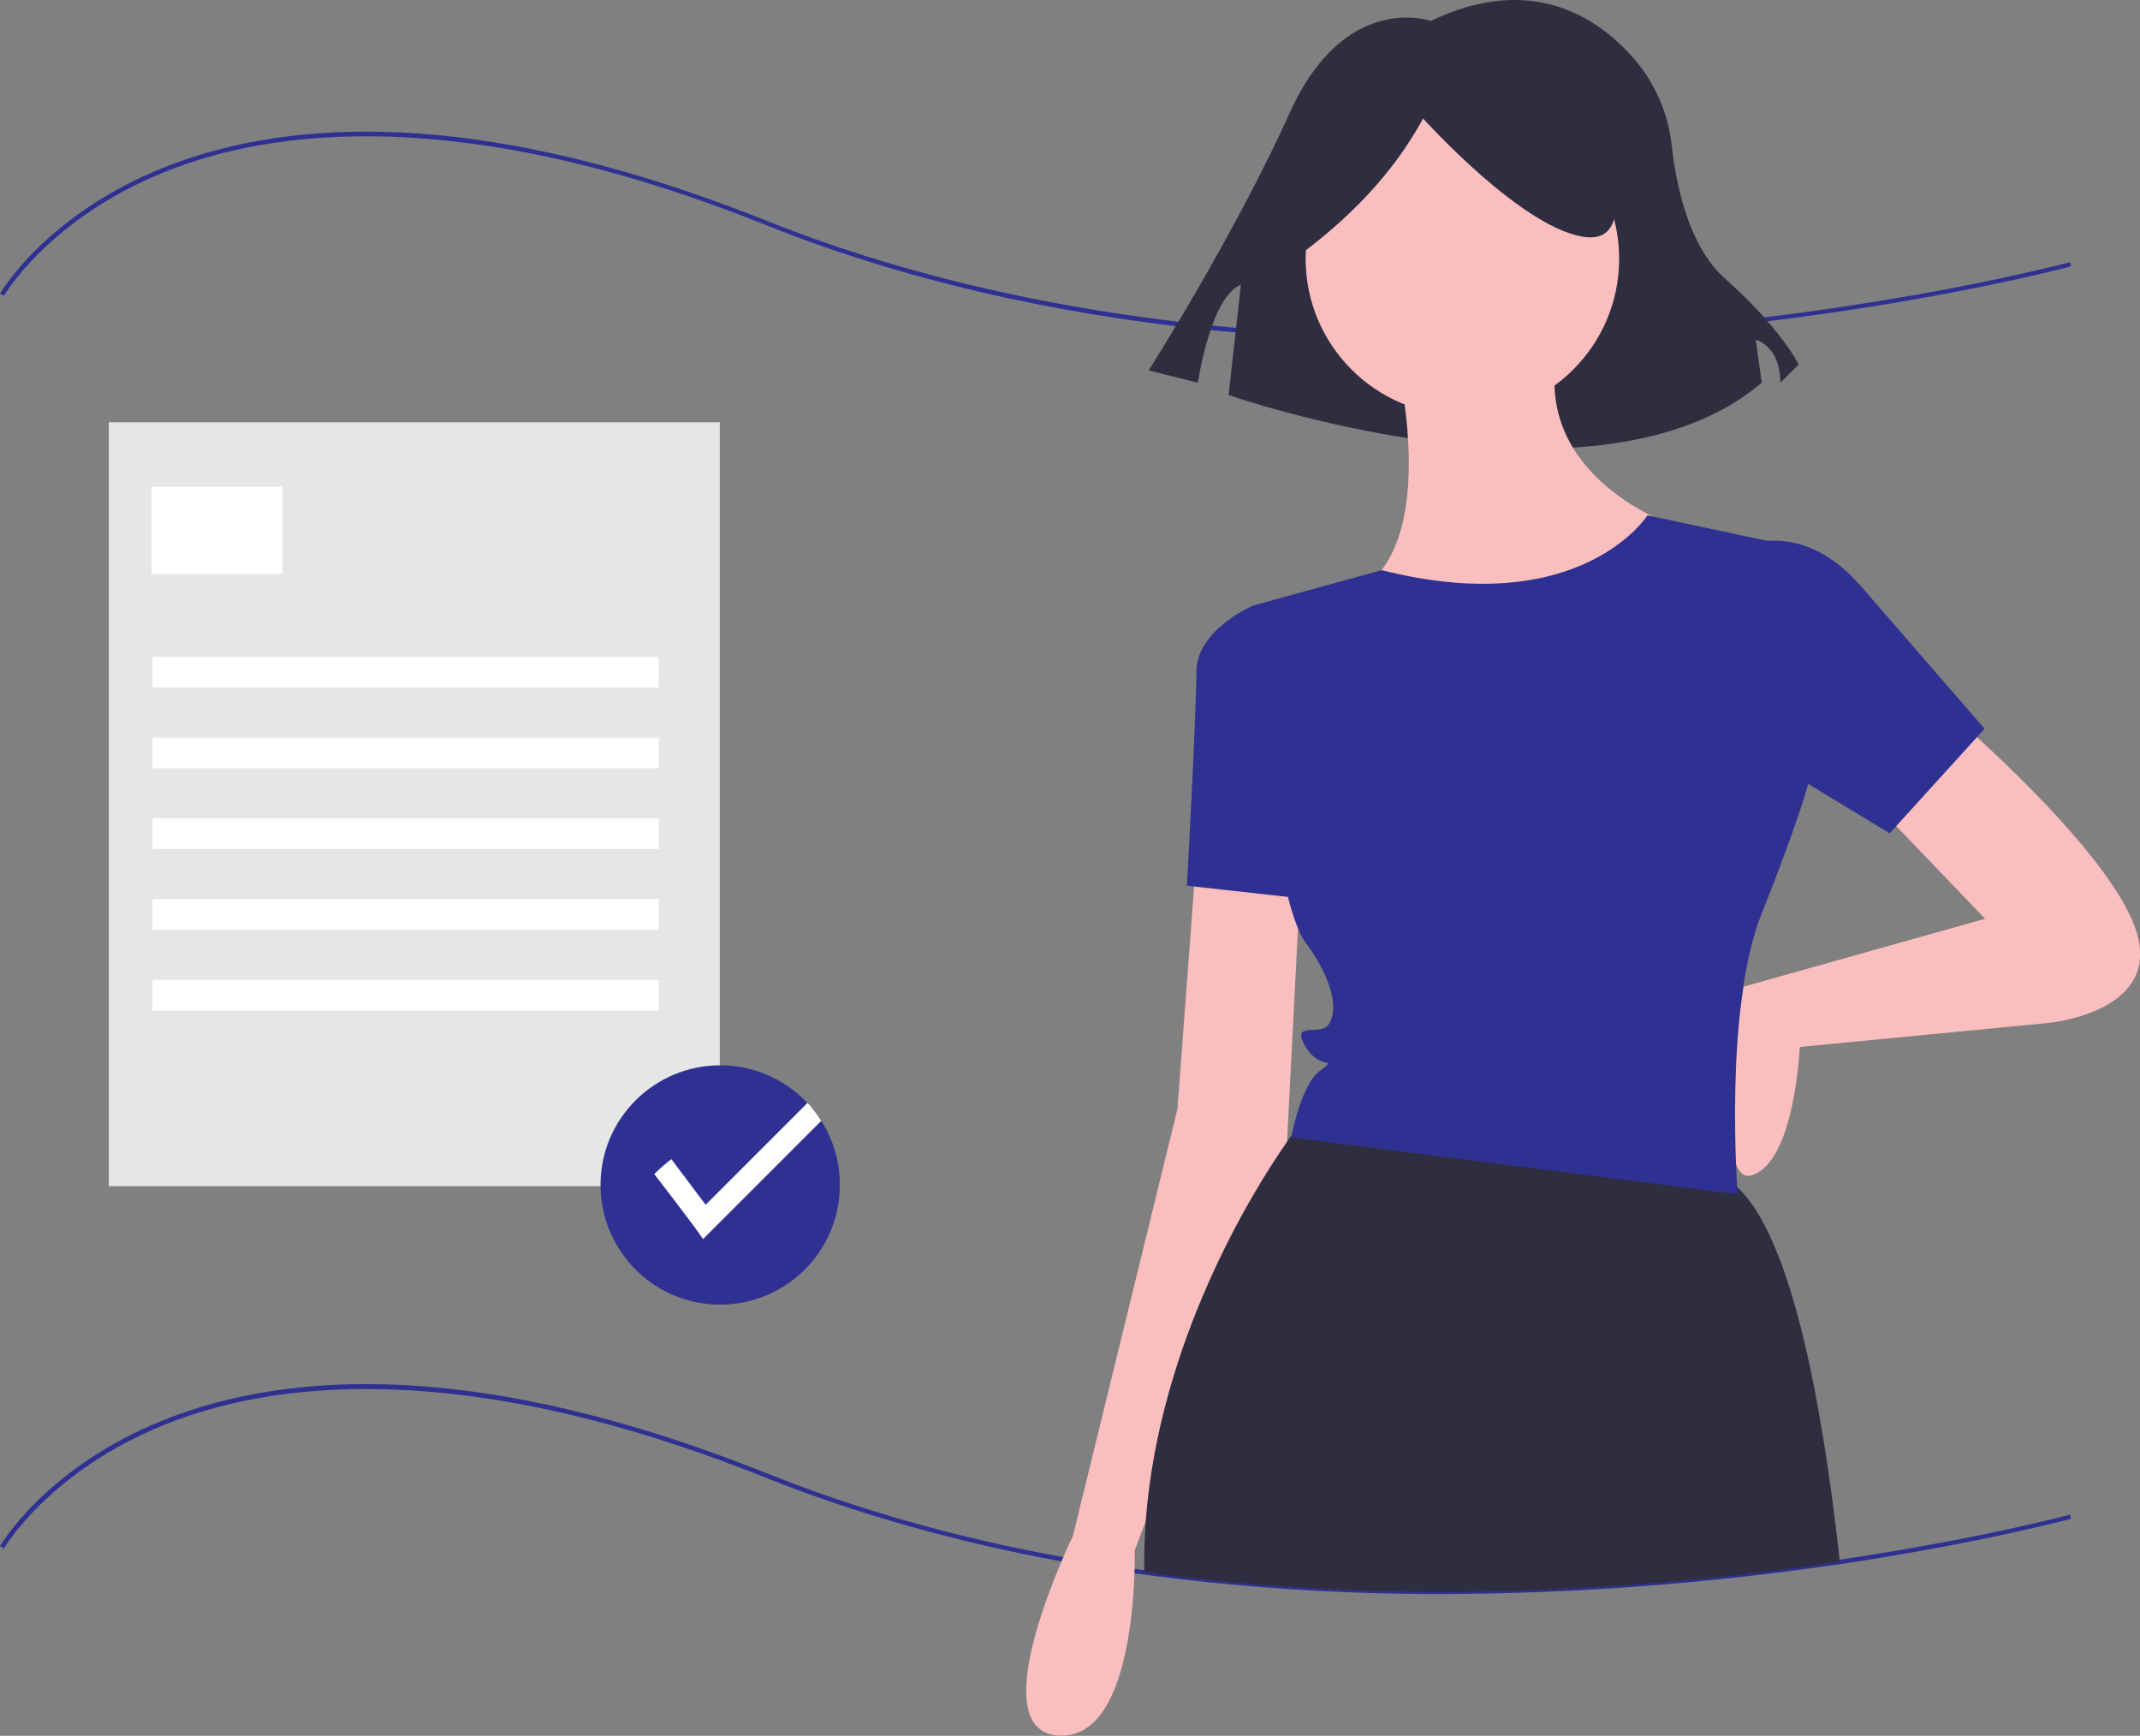 <?xml version="1.0" encoding="utf-8"?>
<!-- Generator: Adobe Illustrator 24.0.1, SVG Export Plug-In . SVG Version: 6.00 Build 0)  -->
<svg version="1.1" id="Layer_1" xmlns="http://www.w3.org/2000/svg" xmlns:xlink="http://www.w3.org/1999/xlink" x="0px" y="0px"
	 viewBox="0 0 816.4 662.2" style="enable-background:new 0 0 816.4 662.2;" xml:space="preserve">
<rect x="0" y="0" width="816.4" height="662.2" fill="#808080" stroke="none"/>
<style type="text/css">
	.st0{fill:#2F3192;}
	.st1{fill:#2F2E41;}
	.st2{fill:#FBBEBE;}
	.st3{fill:#E6E6E6;}
	.st4{fill:#FFFFFF;}
</style>
<title>certification</title>
<path class="st0" d="M550,608.1c-38,0.1-76-2.4-113.6-7.4c-1.2-0.2-2.5-0.3-3.7-0.5c-9.2-1.3-18.5-2.8-27.5-4.5
	c-40.5-7.4-78.6-18.2-113.4-32.1c-115.8-46.3-188.6-36.5-229.2-20c-44,17.8-60.9,46.9-61.1,47.1L0,589.8
	c0.2-0.3,17.3-29.8,61.8-47.8c26.1-10.6,56.4-15.2,90-13.7c42,1.8,89.3,13.2,140.6,33.7c34.7,13.9,72.7,24.7,113.1,32
	c9,1.6,18.2,3.1,27.4,4.5c1.2,0.2,2.5,0.4,3.7,0.5c102.1,14,200.6,5.6,265.2-4c53.3-7.9,87.6-17.1,87.9-17.2l0.4,1.6
	c-0.3,0.1-34.7,9.3-88.1,17.3C651.7,604.1,600.9,608,550,608.1z"/>
<path class="st0" d="M550.1,130.3c-29.3,0-57.9-1.4-85.5-4.1c-63.3-6.3-121.5-19.9-172.8-40.5C176,39.4,103.2,49.2,62.6,65.7
	c-44,17.8-60.9,46.9-61.1,47.1L0,112c0.2-0.3,17.3-29.8,61.8-47.8c26.1-10.6,56.4-15.2,90-13.7c42,1.8,89.3,13.2,140.6,33.7
	c116,46.4,245,48.2,332.8,41.6c95.2-7.2,163.8-25.6,164.5-25.8l0.4,1.6c-0.7,0.2-69.4,18.6-164.8,25.8
	C599.8,129.3,574.7,130.3,550.1,130.3z"/>
<path class="st1" d="M545.8,8c0,0-32.7-11.7-53.8,35.1s-53.8,98.2-53.8,98.2L457,146c0,0,4.7-32.7,16.4-37.4l-4.7,42.1
	c0,0,140.3,49.1,203.4-4.7l-2.3-16.4c0,0,9.4,2.3,9.4,16.4l7-7c0,0-7-14-28.1-32.7C644.2,94,639.5,70.6,637.8,56
	c-1.2-12.2-6.1-23.7-14-33.1C609.9,6.7,584.4-10.5,545.8,8z"/>
<path class="st2" d="M744.5,272.6c0,0,61.6,52.5,70.7,83.3s-34.4,34.4-34.4,34.4l-94.2,9.1c0,0-1.8,43.5-18.1,48.9
	s-3.3-71.9-3.3-71.9l92.1-25.9l-41.7-43.5L744.5,272.6z"/>
<path class="st2" d="M456.4,327l-7.2,96l-39.9,163c0,0-36.2,74.3-5.4,76.1s29-70.7,29-70.7l58-154l5.4-105.1L456.4,327z"/>
<circle class="st2" cx="557.9" cy="98.7" r="59.8"/>
<path class="st2" d="M530.7,127.7c0,0,21.7,77.9-12.7,97.8s87,34.4,119.6-25.4c0,0-58-19.9-41.7-72.5H530.7z"/>
<path class="st0" d="M489,234.6l-10.9-3.6c0,0-21.7,9.1-21.7,25.4s-3.6,81.5-3.6,81.5l48.9,5.4L489,234.6z"/>
<path class="st1" d="M701.9,595.8c-66.9,9.9-164.3,17.9-265.4,4c0-1,0-2,0-2.9c0-5.7,0.2-11.2,0.6-16.8
	c5.2-68,40.2-124.8,53.8-144.4c0.7-1,1.3-1.9,1.9-2.7c2.2-3.1,3.5-4.7,3.5-4.7s105.1-1.7,159.4,20c2.6,1.1,5,2.7,7.1,4.6
	C683,471.7,694.9,532.4,701.9,595.8z"/>
<path class="st0" d="M662.9,209.2c0,0,23.6-12.7,47.1,14.5l47.1,54.3l-36.2,39.9l-68.8-41.7L662.9,209.2z"/>
<path class="st1" d="M493.3,99.1c21.2-15.3,38.3-33,49.6-53.9c0,0,38.8,43.2,62.6,45.3s2.2-51.8,2.2-51.8l-43.2-10.8l-41,4.3
	l-32.4,21.6L493.3,99.1z"/>
<path class="st0" d="M628.5,196.6c0,0-25.4,40.1-101.4,20.9l-43.2,11.9l-5.7,1.6c0,0,5.4,108.7,19.9,128.6s10.9,30.8,7.2,32.6
	c-3.6,1.8-12.7-1.8-7.2,7.2c5.4,9.1,12.7,3.6,5.4,9.1s-10.9,25.4-10.9,25.4l170.3,21.7c0,0-5.4-70.7,9.1-106.9s18.1-50.7,18.1-50.7
	l-10.9-90.6L628.5,196.6z"/>
<rect x="41.5" y="161.1" class="st3" width="233.1" height="291.4"/>
<rect x="57.8" y="185.6" class="st4" width="50" height="33.3"/>
<rect x="58.2" y="250.6" class="st4" width="193.1" height="11.7"/>
<rect x="58.2" y="281.4" class="st4" width="193.1" height="11.7"/>
<rect x="58.2" y="312.2" class="st4" width="193.1" height="11.7"/>
<rect x="58.2" y="343" class="st4" width="193.1" height="11.7"/>
<rect x="58.2" y="373.8" class="st4" width="193.1" height="11.7"/>
<path class="st0" d="M320.4,452.1c0,25.2-20.5,45.6-45.7,45.6c-25.2,0-45.6-20.5-45.6-45.7c0-25.2,20.5-45.6,45.7-45.6
	c15.6,0,30.2,8,38.5,21.2C318,434.9,320.4,443.4,320.4,452.1z"/>
<path class="st4" d="M313.3,427.6l-45.1,45.1c-2.8-4.4-18.6-24.8-18.6-24.8c2-2,4.2-3.9,6.5-5.7l13.1,17.4l38.9-38.9
	C310,422.9,311.8,425.2,313.3,427.6z"/>
</svg>
